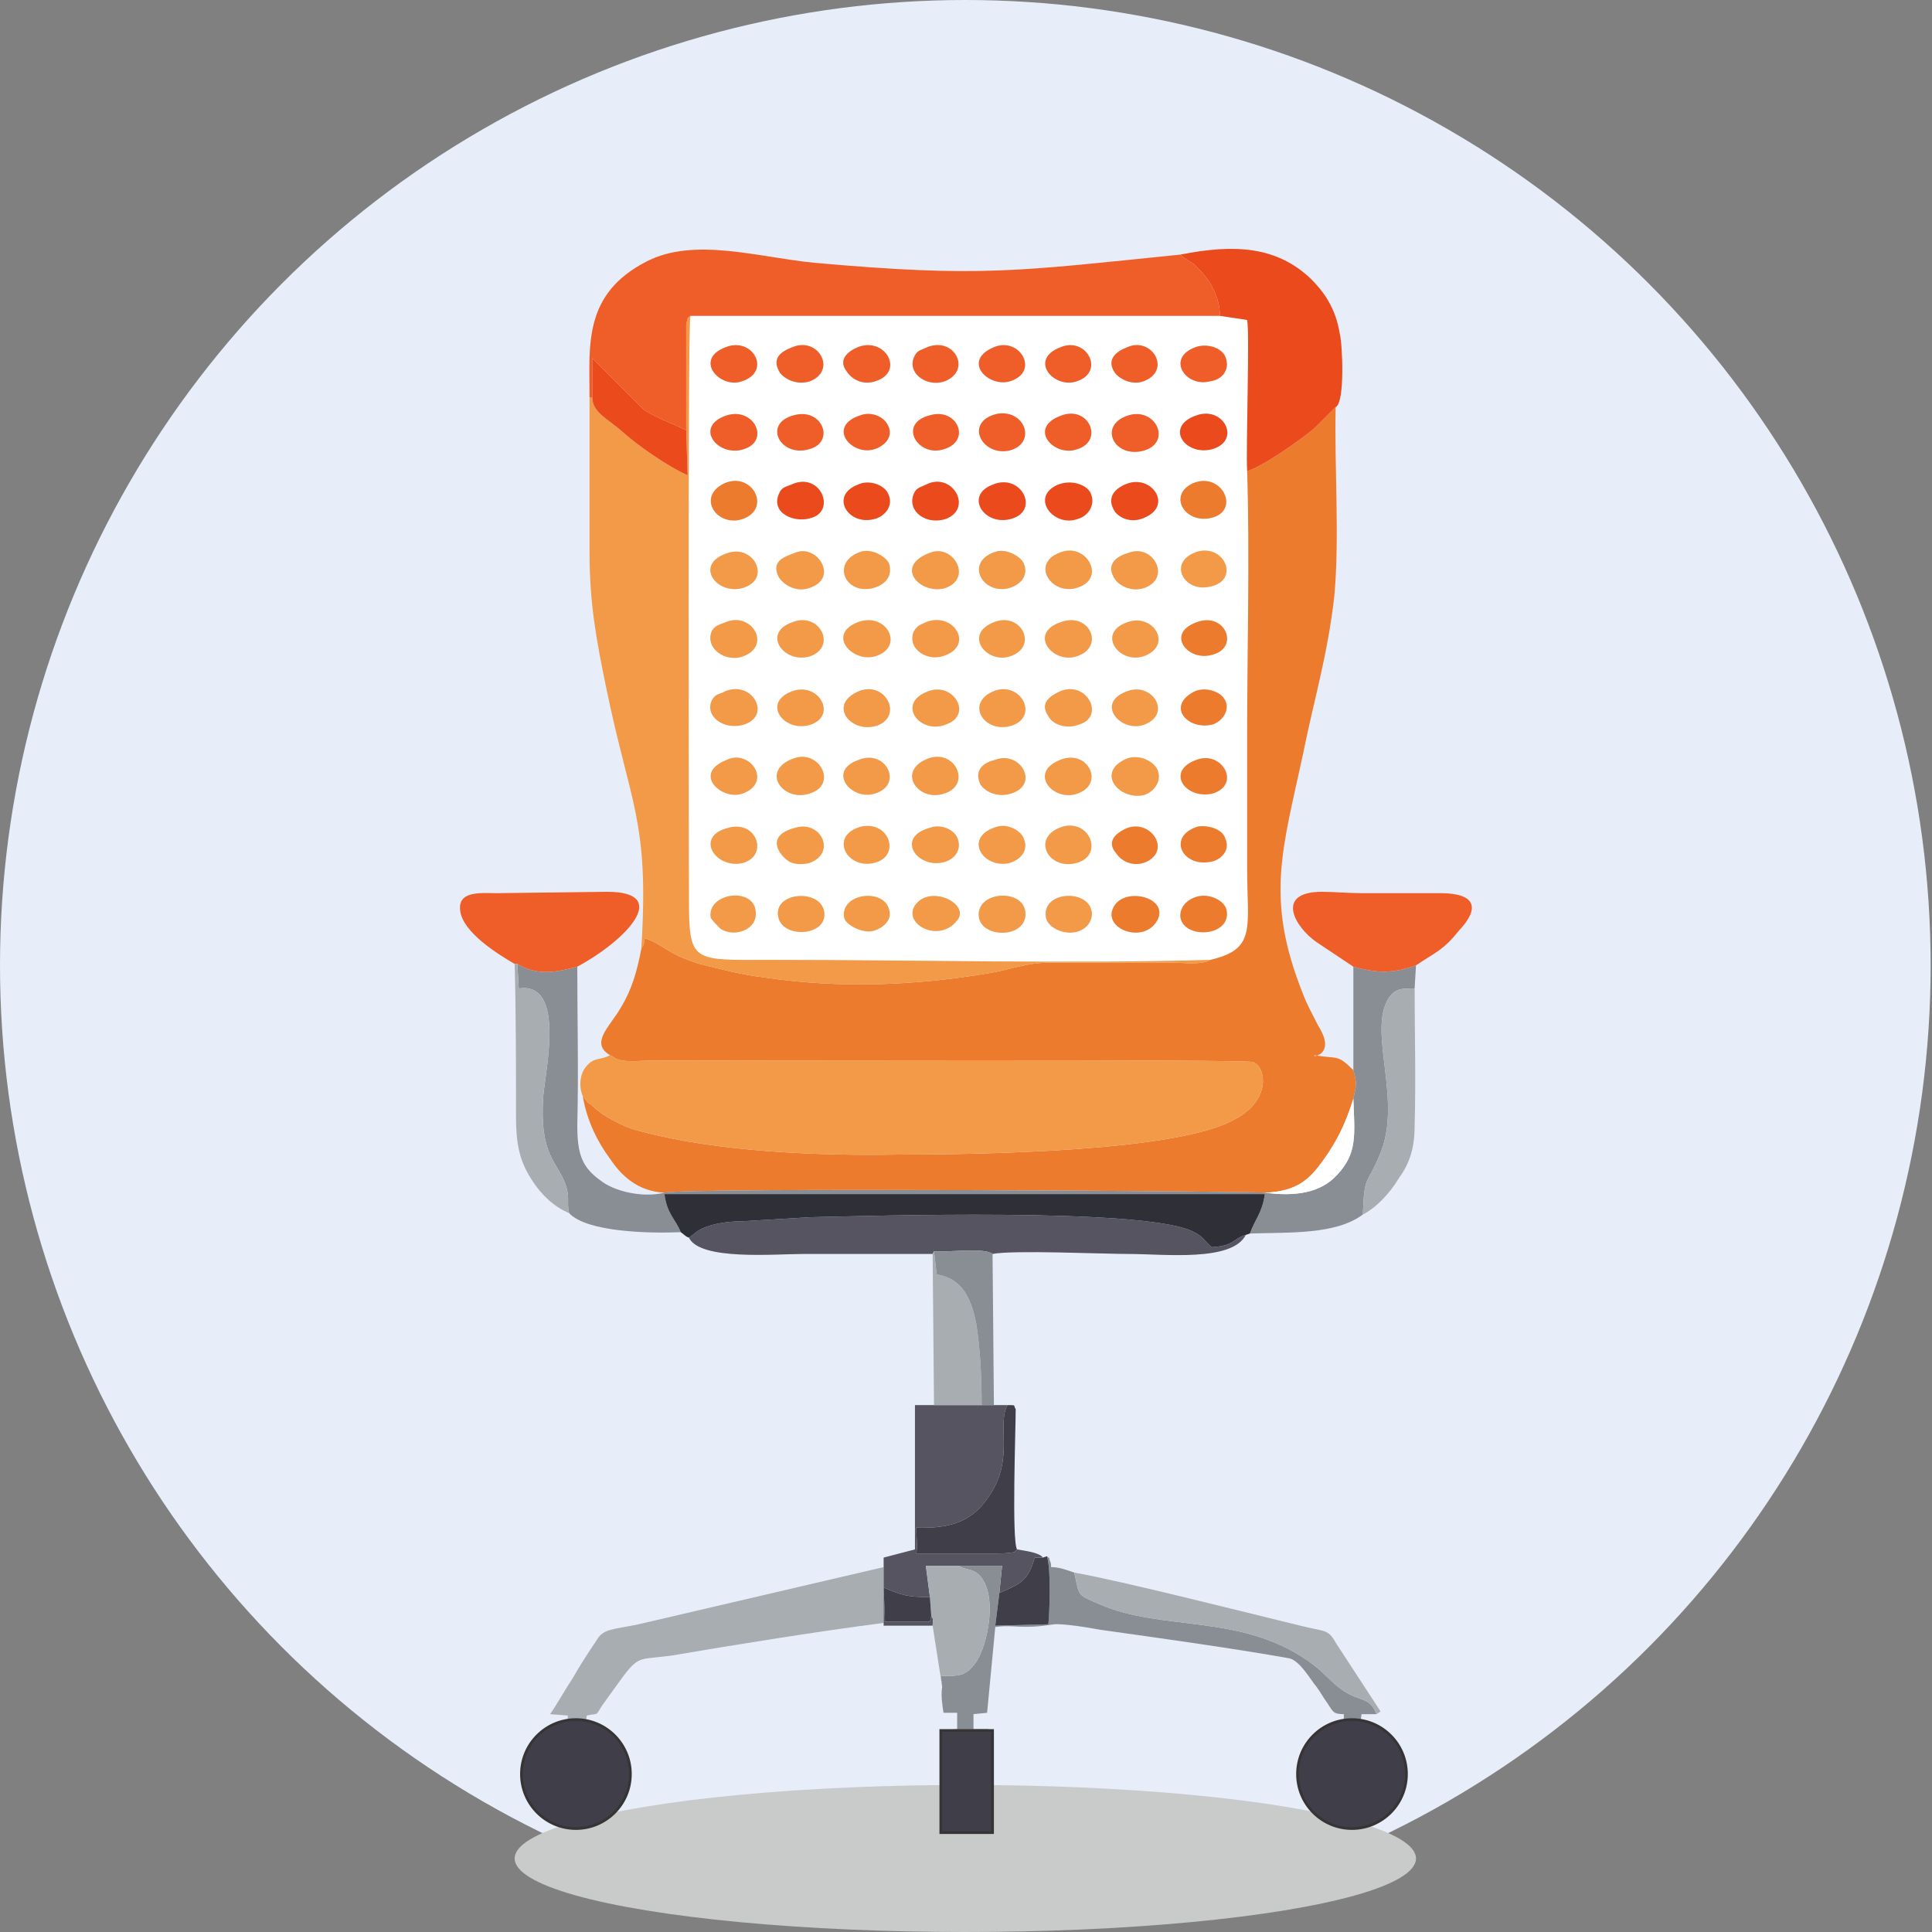 <?xml version="1.0" encoding="UTF-8"?>
<!DOCTYPE svg PUBLIC "-//W3C//DTD SVG 1.1//EN" "http://www.w3.org/Graphics/SVG/1.1/DTD/svg11.dtd">
<!-- Creator: CorelDRAW 2020 (64-Bit) -->
<svg xmlns="http://www.w3.org/2000/svg" xml:space="preserve" width="150px" height="150px" version="1.1" style="shape-rendering:geometricPrecision; text-rendering:geometricPrecision; image-rendering:optimizeQuality; fill-rule:evenodd; clip-rule:evenodd"
viewBox="0 0 14.19 14.19"
 xmlns:xlink="http://www.w3.org/1999/xlink"
 xmlns:xodm="http://www.corel.com/coreldraw/odm/2003">
 <rect x="0" y="0" width="14.19" height="14.19" fill="#808080" stroke="none"/>
 <defs>
  <style type="text/css">
   <![CDATA[
    .str0 {stroke:#373435;stroke-width:0.02;stroke-miterlimit:2.613}
    .fil9 {fill:#2F2F38}
    .fil11 {fill:#403F49}
    .fil8 {fill:#555460}
    .fil6 {fill:#888E93}
    .fil10 {fill:#A7ADB0}
    .fil1 {fill:#C9CBCB}
    .fil0 {fill:#E7EEF9}
    .fil7 {fill:#EA4A1C}
    .fil3 {fill:#EC7B2D}
    .fil5 {fill:#EF5E29}
    .fil4 {fill:#F29A47}
    .fil2 {fill:white}
   ]]>
  </style>
 </defs>
 <g id="Layer_x0020_1">
  <circle class="fil0" cx="7.09" cy="7.09" r="7.09"/>
  <ellipse class="fil1" cx="7.09" cy="13.65" rx="3.31" ry="0.54"/>
  <g id="_1311675048832">
   <path class="fil2" d="M5.72 6.75c-0.06,-0.19 0.28,-0.23 0.33,-0.07 0.05,0.19 -0.28,0.22 -0.33,0.07zm2.95 -0.01c-0.01,-0.09 0.07,-0.15 0.15,-0.16 0.08,-0.01 0.18,0.04 0.19,0.11 0.03,0.19 -0.31,0.21 -0.34,0.05zm-0.17 0.02c-0.1,0.18 -0.41,0.06 -0.32,-0.1 0.08,-0.15 0.41,-0.07 0.32,0.1zm-1.31 -0.02c-0.03,-0.19 0.31,-0.22 0.34,-0.05 0.03,0.2 -0.31,0.21 -0.34,0.05zm-0.16 0.02c-0.13,0.17 -0.4,0.03 -0.31,-0.11 0.11,-0.16 0.41,-0.01 0.31,0.11zm-0.83 -0.02c-0.03,-0.18 0.29,-0.22 0.33,-0.06 0.03,0.09 -0.07,0.15 -0.13,0.16 -0.08,0.01 -0.19,-0.05 -0.2,-0.1zm-0.98 0c-0.03,-0.18 0.31,-0.23 0.33,-0.05 0.02,0.14 -0.16,0.2 -0.26,0.13 -0.01,-0.01 -0.06,-0.06 -0.07,-0.08zm2.46 -0.02c-0.01,-0.18 0.33,-0.19 0.34,-0.01 0,0.08 -0.07,0.14 -0.16,0.14 -0.08,0 -0.18,-0.05 -0.18,-0.13zm0.58 -0.63c0.18,-0.09 0.35,0.15 0.16,0.24 -0.09,0.04 -0.18,0 -0.22,-0.06 -0.08,-0.09 0,-0.15 0.06,-0.18zm-0.93 -0.02c0.07,-0.02 0.17,0.03 0.19,0.09 0.04,0.1 -0.04,0.16 -0.11,0.18 -0.2,0.04 -0.34,-0.2 -0.08,-0.27zm-0.5 0.01c0.08,-0.03 0.17,0.01 0.2,0.07 0.04,0.09 -0.02,0.16 -0.09,0.18 -0.2,0.06 -0.37,-0.18 -0.11,-0.25zm-0.5 -0.01c0.21,-0.04 0.29,0.23 0.08,0.27 -0.2,0.04 -0.32,-0.21 -0.08,-0.27zm-0.49 0.01c0.19,-0.06 0.31,0.19 0.1,0.26 -0.05,0.01 -0.1,0.01 -0.14,-0.01 -0.07,-0.04 -0.19,-0.19 0.04,-0.25zm1.97 -0.01c0.2,-0.05 0.3,0.22 0.09,0.27 -0.21,0.05 -0.33,-0.2 -0.09,-0.27zm-2.46 0.01c0.21,-0.06 0.3,0.21 0.1,0.26 -0.2,0.04 -0.35,-0.2 -0.1,-0.26zm3.45 -0.01c0.08,-0.01 0.18,0.02 0.2,0.09 0.04,0.09 -0.04,0.16 -0.11,0.17 -0.21,0.04 -0.32,-0.19 -0.09,-0.26zm-0.52 -0.5c0.09,-0.03 0.19,0.02 0.22,0.08 0.04,0.09 -0.03,0.17 -0.1,0.19 -0.18,0.04 -0.36,-0.17 -0.12,-0.27zm-0.97 0.01c0.19,-0.07 0.33,0.19 0.11,0.25 -0.1,0.03 -0.19,-0.02 -0.22,-0.07 -0.05,-0.11 0.03,-0.16 0.11,-0.18zm-0.49 -0.01c0.2,-0.07 0.32,0.2 0.11,0.26 -0.19,0.06 -0.35,-0.17 -0.11,-0.26zm-0.51 0.01c0.2,-0.08 0.33,0.19 0.11,0.25 -0.17,0.05 -0.35,-0.17 -0.11,-0.25zm-0.48 -0.01c0.19,-0.07 0.33,0.2 0.11,0.26 -0.19,0.06 -0.36,-0.17 -0.11,-0.26zm2.96 0.01c0.19,-0.07 0.33,0.19 0.11,0.25 -0.2,0.04 -0.34,-0.17 -0.11,-0.25zm-1 0c0.2,-0.08 0.33,0.18 0.12,0.25 -0.18,0.06 -0.36,-0.16 -0.12,-0.25zm-2.45 0c0.17,-0.08 0.34,0.17 0.11,0.25 -0.15,0.05 -0.37,-0.15 -0.11,-0.25zm2.93 -0.5c0.19,-0.08 0.34,0.16 0.14,0.24 -0.17,0.07 -0.37,-0.15 -0.14,-0.24zm-0.98 0c0.2,-0.09 0.35,0.18 0.14,0.25 -0.2,0.06 -0.34,-0.16 -0.14,-0.25zm-0.48 0c0.19,-0.08 0.34,0.17 0.14,0.24 -0.19,0.08 -0.37,-0.15 -0.14,-0.24zm-1 0c0.2,-0.08 0.34,0.17 0.15,0.24 -0.19,0.07 -0.37,-0.15 -0.15,-0.24zm2.96 0c0.08,-0.04 0.19,0 0.22,0.05 0.05,0.07 0,0.16 -0.08,0.19 -0.18,0.05 -0.35,-0.13 -0.14,-0.24zm-0.99 0c0.2,-0.09 0.34,0.18 0.15,0.24 -0.1,0.04 -0.2,0 -0.23,-0.06 -0.07,-0.1 0.02,-0.15 0.08,-0.18zm-1.48 0c0.2,-0.09 0.34,0.18 0.14,0.25 -0.19,0.06 -0.36,-0.15 -0.14,-0.25zm-0.98 0c0.2,-0.09 0.35,0.17 0.15,0.24 -0.15,0.05 -0.3,-0.06 -0.24,-0.18 0.03,-0.05 0.06,-0.04 0.09,-0.06zm2.96 -0.51c0.19,-0.07 0.34,0.17 0.12,0.25 -0.18,0.06 -0.35,-0.17 -0.12,-0.25zm-0.98 0c0.2,-0.08 0.33,0.18 0.12,0.25 -0.17,0.06 -0.35,-0.16 -0.12,-0.25zm-0.5 0c0.2,-0.08 0.35,0.16 0.15,0.24 -0.13,0.06 -0.29,-0.04 -0.24,-0.17 0.03,-0.05 0.05,-0.05 0.09,-0.07zm-0.5 0c0.21,-0.08 0.35,0.18 0.13,0.25 -0.17,0.05 -0.36,-0.16 -0.13,-0.25zm-0.48 0c0.2,-0.08 0.33,0.18 0.13,0.25 -0.19,0.06 -0.36,-0.17 -0.13,-0.25zm1.97 0c0.21,-0.08 0.33,0.18 0.12,0.25 -0.18,0.06 -0.36,-0.17 -0.12,-0.25zm-2.46 0c0.19,-0.08 0.34,0.17 0.13,0.25 -0.13,0.05 -0.29,-0.06 -0.23,-0.19 0.03,-0.04 0.05,-0.04 0.1,-0.06zm3.46 0c0.21,-0.08 0.32,0.19 0.11,0.24 -0.18,0.05 -0.34,-0.16 -0.11,-0.24zm-0.5 -0.51c0.18,-0.07 0.32,0.19 0.11,0.26 -0.09,0.03 -0.19,-0.02 -0.22,-0.08 -0.06,-0.11 0.04,-0.16 0.11,-0.18zm-0.97 -0.01c0.08,-0.02 0.18,0.04 0.2,0.09 0.04,0.1 -0.04,0.16 -0.11,0.18 -0.2,0.05 -0.33,-0.2 -0.09,-0.27zm-0.49 0.01c0.17,-0.07 0.32,0.19 0.11,0.26 -0.18,0.05 -0.38,-0.16 -0.11,-0.26zm-0.5 -0.01c0.08,-0.02 0.18,0.04 0.2,0.09 0.03,0.1 -0.04,0.16 -0.12,0.18 -0.21,0.05 -0.31,-0.2 -0.08,-0.27zm-0.49 0.01c0.16,-0.07 0.33,0.19 0.1,0.26 -0.09,0.03 -0.18,-0.02 -0.22,-0.08 -0.06,-0.12 0.04,-0.15 0.12,-0.18zm1.97 -0.01c0.18,-0.05 0.32,0.21 0.09,0.27 -0.19,0.05 -0.34,-0.2 -0.09,-0.27zm-2.46 0.01c0.19,-0.06 0.32,0.2 0.1,0.26 -0.19,0.05 -0.36,-0.18 -0.1,-0.26zm3.45 -0.01c0.2,-0.05 0.31,0.22 0.08,0.26 -0.19,0.04 -0.31,-0.19 -0.08,-0.26zm-2.99 -0.49c0.21,-0.1 0.33,0.18 0.16,0.24 -0.13,0.05 -0.31,-0.03 -0.25,-0.17 0.02,-0.05 0.04,-0.05 0.09,-0.07zm2.45 0c0.19,-0.09 0.36,0.15 0.15,0.24 -0.08,0.04 -0.17,0.02 -0.22,-0.04 -0.06,-0.09 -0.02,-0.16 0.07,-0.2zm-0.49 0c0.1,-0.04 0.21,0 0.24,0.06 0.04,0.09 -0.02,0.17 -0.09,0.19 -0.18,0.07 -0.36,-0.16 -0.15,-0.25zm-0.48 0c0.21,-0.09 0.35,0.19 0.14,0.25 -0.2,0.06 -0.35,-0.17 -0.14,-0.25zm-0.49 0c0.19,-0.1 0.35,0.17 0.15,0.25 -0.14,0.05 -0.29,-0.05 -0.24,-0.18 0.02,-0.05 0.05,-0.05 0.09,-0.07zm-0.5 0c0.08,-0.04 0.19,0 0.22,0.06 0.05,0.09 -0.02,0.17 -0.09,0.19 -0.2,0.06 -0.34,-0.17 -0.13,-0.25zm2.46 -0.01c0.21,-0.09 0.35,0.19 0.15,0.25 -0.2,0.06 -0.34,-0.16 -0.15,-0.25zm-3.44 0c0.2,-0.09 0.35,0.18 0.14,0.26 -0.19,0.07 -0.35,-0.16 -0.14,-0.26zm2.97 -0.5c0.2,-0.06 0.32,0.2 0.11,0.26 -0.22,0.06 -0.34,-0.19 -0.11,-0.26zm0.5 0c0.2,-0.07 0.33,0.19 0.11,0.25 -0.2,0.05 -0.35,-0.17 -0.11,-0.25zm-0.99 0c0.2,-0.07 0.31,0.19 0.11,0.25 -0.17,0.06 -0.37,-0.16 -0.11,-0.25zm-0.48 -0.01c0.21,-0.04 0.3,0.22 0.09,0.27 -0.2,0.04 -0.33,-0.21 -0.09,-0.27zm-0.49 0.01c0.2,-0.06 0.31,0.19 0.1,0.25 -0.19,0.06 -0.34,-0.19 -0.1,-0.25zm-0.51 0c0.08,-0.03 0.17,0.01 0.2,0.07 0.05,0.09 -0.03,0.16 -0.1,0.18 -0.17,0.05 -0.35,-0.17 -0.1,-0.25zm-0.49 0c0.21,-0.06 0.31,0.2 0.11,0.25 -0.21,0.06 -0.34,-0.19 -0.11,-0.25zm-0.49 0c0.2,-0.06 0.32,0.19 0.12,0.25 -0.19,0.06 -0.37,-0.17 -0.12,-0.25zm1.96 -0.5c0.19,-0.08 0.34,0.18 0.12,0.25 -0.16,0.05 -0.36,-0.15 -0.12,-0.25zm1.48 0c0.08,-0.03 0.19,0 0.22,0.07 0.04,0.1 -0.03,0.17 -0.11,0.18 -0.18,0.05 -0.33,-0.17 -0.11,-0.25zm-0.5 0c0.18,-0.08 0.33,0.17 0.12,0.25 -0.08,0.03 -0.17,-0.01 -0.21,-0.06 -0.07,-0.1 0.01,-0.16 0.09,-0.19zm-1.47 0c0.2,-0.08 0.33,0.17 0.13,0.25 -0.14,0.05 -0.29,-0.07 -0.22,-0.19 0.02,-0.04 0.05,-0.04 0.09,-0.06zm-0.51 0c0.2,-0.08 0.35,0.18 0.13,0.25 -0.09,0.03 -0.17,-0.01 -0.21,-0.07 -0.07,-0.09 0.01,-0.15 0.08,-0.18zm-0.48 0c0.19,-0.08 0.33,0.17 0.13,0.25 -0.09,0.03 -0.18,-0.01 -0.22,-0.06 -0.07,-0.11 0.01,-0.16 0.09,-0.19zm1.97 0c0.19,-0.08 0.33,0.18 0.12,0.25 -0.17,0.06 -0.36,-0.16 -0.12,-0.25zm-2.46 0c0.2,-0.08 0.34,0.18 0.12,0.25 -0.16,0.06 -0.36,-0.16 -0.12,-0.25zm3.56 4.5c0.34,-0.08 0.27,-0.23 0.27,-0.68 0,-0.32 0,-0.64 0,-0.97 0,-0.63 0.02,-1.31 0,-1.94 -0.01,-0.16 0.02,-1.02 0,-1.11l-0.2 -0.03 -3.89 0c-0.02,0.13 -0.01,4.15 -0.01,4.27 0,0.49 0.02,0.46 0.61,0.46 1.03,0 2.23,0.03 3.22,0z"/>
   <path class="fil3" d="M9.16 3.46c0.02,0.63 0,1.31 0,1.94 0,0.33 0,0.65 0,0.97 0,0.45 0.07,0.6 -0.27,0.68 -0.07,0.04 -0.2,0.02 -0.28,0.02l-0.88 0c-0.21,0 -0.29,0.05 -0.48,0.08 -0.54,0.09 -1.09,0.11 -1.63,0.03 -0.17,-0.02 -0.32,-0.06 -0.48,-0.1 -0.26,-0.08 -0.27,-0.15 -0.41,-0.19 0,0.02 0,0.02 0,0.04 -0.01,0.03 -0.02,0.03 -0.02,0.04 -0.03,0.16 -0.07,0.3 -0.15,0.43 -0.08,0.14 -0.23,0.26 -0.08,0.35l0.02 0.01c0.06,0.05 0.17,0.03 0.28,0.03 0.57,0 4.36,-0.01 4.42,0.01 0.1,0.03 0.14,0.28 -0.13,0.42 -0.41,0.24 -1.89,0.26 -2.48,0.26 -0.58,0.01 -1.32,-0.02 -1.88,-0.17 -0.09,-0.02 -0.17,-0.06 -0.24,-0.1 -0.05,-0.03 -0.05,-0.03 -0.1,-0.07 -0.02,-0.02 -0.03,-0.03 -0.05,-0.04l-0.04 -0.05c0.03,0.18 0.11,0.34 0.2,0.46 0.08,0.12 0.2,0.24 0.4,0.25 0.17,-0.04 4.4,-0.01 4.41,0 0.24,-0.01 0.33,-0.1 0.43,-0.24 0.1,-0.14 0.16,-0.26 0.22,-0.45 0.02,-0.1 0.03,-0.1 0,-0.21 -0.12,-0.12 -0.11,-0.08 -0.29,-0.11 0.01,0.01 0.01,0.01 0.05,-0.01 0.07,-0.06 0.01,-0.16 -0.02,-0.21 -0.04,-0.08 -0.08,-0.15 -0.11,-0.23 -0.28,-0.7 -0.15,-1.06 0,-1.76 0.08,-0.4 0.18,-0.72 0.23,-1.16 0.04,-0.43 0,-0.95 0.01,-1.39l-0.15 0.15c-0.09,0.08 -0.39,0.29 -0.5,0.32z"/>
   <path class="fil4" d="M4.28 8.05l0.04 0.05c0.02,0.01 0.03,0.02 0.05,0.04 0.05,0.04 0.05,0.04 0.1,0.07 0.07,0.04 0.15,0.08 0.24,0.1 0.56,0.15 1.3,0.18 1.88,0.17 0.59,0 2.07,-0.02 2.48,-0.26 0.27,-0.14 0.23,-0.39 0.13,-0.42 -0.06,-0.02 -3.85,-0.01 -4.42,-0.01 -0.11,0 -0.22,0.02 -0.28,-0.03l-0.02 -0.01c-0.07,0.04 -0.12,0.01 -0.18,0.09 -0.04,0.05 -0.05,0.14 -0.02,0.21z"/>
   <path class="fil4" d="M5.04 3.16l0.01 0.33c-0.14,-0.06 -0.37,-0.22 -0.48,-0.32 -0.1,-0.09 -0.22,-0.14 -0.22,-0.25l-0.02 0c0,0.38 0,0.76 0,1.14 0,0.37 0.05,0.64 0.12,0.98 0.18,0.88 0.32,0.98 0.26,1.93 0,-0.01 0.01,-0.01 0.02,-0.04 0,-0.02 0,-0.02 0,-0.04 0.14,0.04 0.15,0.11 0.41,0.19 0.16,0.04 0.31,0.08 0.48,0.1 0.54,0.08 1.09,0.06 1.63,-0.03 0.19,-0.03 0.27,-0.08 0.48,-0.08l0.88 0c0.08,0 0.21,0.02 0.28,-0.02 -0.99,0.03 -2.19,0 -3.22,0 -0.59,0 -0.61,0.03 -0.61,-0.46 0,-0.12 -0.01,-4.14 0.01,-4.27 -0.03,0.03 -0.01,-0.01 -0.03,0.06l0 0.78z"/>
   <path class="fil5" d="M4.33 2.92l0.02 0 0 -0.29 0.38 0.38c0.11,0.07 0.21,0.1 0.31,0.15l0 -0.78c0.02,-0.07 0,-0.03 0.03,-0.06l3.89 0c0,-0.11 -0.05,-0.22 -0.1,-0.28 -0.02,-0.03 -0.06,-0.07 -0.09,-0.1 -0.03,-0.02 -0.07,-0.04 -0.1,-0.07 -1.19,0.12 -1.46,0.17 -2.69,0.06 -0.41,-0.04 -0.88,-0.19 -1.23,-0.01 -0.47,0.24 -0.42,0.62 -0.42,1z"/>
   <path class="fil6" d="M4.18 8.91c0.13,0.14 0.59,0.15 0.82,0.14 -0.04,-0.1 -0.1,-0.13 -0.12,-0.28l4.41 0c-0.02,0.14 -0.07,0.18 -0.11,0.29 0.29,-0.01 0.63,0.01 0.83,-0.14 0.01,-0.3 0.03,-0.21 0.12,-0.43 0.18,-0.4 -0.09,-0.91 0.07,-1.16 0.05,-0.07 0.09,-0.07 0.19,-0.07l0.01 -0.17c-0.17,0.06 -0.28,0.06 -0.46,0.01l0 0.76c0.03,0.11 0.02,0.11 0,0.21 0.01,0.27 0.03,0.4 -0.12,0.56 -0.12,0.13 -0.3,0.16 -0.53,0.13 -0.01,-0.01 -4.24,-0.04 -4.41,0 -0.16,0.04 -0.37,-0.01 -0.47,-0.09 -0.14,-0.1 -0.17,-0.2 -0.17,-0.41 0.01,-0.39 0,-0.77 0,-1.16 -0.15,0.04 -0.29,0.07 -0.44,-0.02l0.01 0.18c0.34,-0.05 0.2,0.58 0.18,0.79 -0.03,0.43 0.1,0.48 0.16,0.64 0.04,0.11 0.01,0.14 0.03,0.22z"/>
   <path class="fil7" d="M8.67 1.87c0.03,0.03 0.07,0.05 0.1,0.07 0.03,0.03 0.07,0.07 0.09,0.1 0.05,0.06 0.1,0.17 0.1,0.28l0.2 0.03c0.02,0.09 -0.01,0.95 0,1.11 0.11,-0.03 0.41,-0.24 0.5,-0.32l0.15 -0.15c0.07,-0.03 0.05,-0.47 0.03,-0.54 -0.03,-0.19 -0.12,-0.31 -0.21,-0.4 -0.25,-0.24 -0.56,-0.26 -0.96,-0.18z"/>
   <path class="fil8" d="M5.06 9.09c0.08,0.17 0.63,0.12 0.84,0.12 0.32,0 0.64,0 0.95,0l0.01 -0.02c0.1,0.01 0.37,-0.03 0.43,0.02 0.15,-0.03 0.8,0 1,0 0.26,0 0.76,0.06 0.86,-0.14 -0.1,0.03 -0.08,0.08 -0.25,0.09 -0.06,-0.05 -0.06,-0.08 -0.15,-0.12 -0.38,-0.17 -2.34,-0.11 -2.8,-0.1 -0.17,0.01 -0.33,0.02 -0.5,0.03 -0.08,0 -0.16,0.01 -0.23,0.03 -0.1,0.03 -0.1,0.05 -0.16,0.09z"/>
   <path class="fil9" d="M5 9.05c0.03,0.02 0.03,0.03 0.06,0.04 0.06,-0.04 0.06,-0.06 0.16,-0.09 0.07,-0.02 0.15,-0.03 0.23,-0.03 0.17,-0.01 0.33,-0.02 0.5,-0.03 0.46,-0.01 2.42,-0.07 2.8,0.1 0.09,0.04 0.09,0.07 0.15,0.12 0.17,-0.01 0.15,-0.06 0.25,-0.09l0.03 -0.01c0.04,-0.11 0.09,-0.15 0.11,-0.29l-4.41 0c0.02,0.15 0.08,0.18 0.12,0.28z"/>
   <path class="fil10" d="M4.17 12.66l0.13 0 0.01 -0.06c0.09,-0.02 0.06,0.01 0.11,-0.07 0.29,-0.4 0.21,-0.33 0.51,-0.37 0.47,-0.08 1.09,-0.18 1.56,-0.24l0 -0.41 -1.8 0.42c-0.19,0.04 -0.26,0.03 -0.31,0.12 -0.06,0.09 -0.12,0.18 -0.17,0.27 -0.06,0.09 -0.12,0.2 -0.17,0.27l0.13 0.01 0 0.06z"/>
   <path class="fil8" d="M6.85 11.94c0,-0.05 0.01,-0.04 -0.01,-0.07l-0.01 0.04 -0.33 0 -0.01 -0.25c0.14,0.06 0.18,0.07 0.34,0.07l-0.03 -0.23 0.24 0 0.32 0 -0.02 0.2c0.16,-0.07 0.21,-0.09 0.26,-0.26l0.06 0c-0.03,-0.04 -0.14,-0.05 -0.19,-0.06l-0.02 0.02c-0.05,0.01 -0.1,0.01 -0.16,0.01l-0.56 0c0.01,-0.06 0,-0.12 0,-0.19 0.29,0.01 0.43,-0.07 0.54,-0.24 0.18,-0.27 0.05,-0.52 0.13,-0.66l-0.1 0 -0.09 0 -0.35 0 -0.14 0 0 1.06 -0.23 0.06 0 0.5 0.36 0z"/>
   <path class="fil6" d="M7.34 11.7l0.02 -0.2 -0.32 0c0.05,0.03 0.08,0.02 0.13,0.05 0.17,0.12 0.09,0.54 -0.01,0.67 -0.07,0.09 -0.11,0.09 -0.25,0.09l0.01 0.08c-0.01,0.06 0,0.13 0.01,0.19l0.1 0 0 0.12 -0.12 0.01 0 0.61c0.02,-0.03 0.01,-0.09 0.01,-0.13l0 -0.47 0.34 -0.01c0,0.1 -0.02,0.55 0.01,0.6l-0.01 -0.61 -0.11 0 0 -0.11 0.1 -0.01 0.06 -0.63c0.14,-0.02 0.19,0.02 0.43,-0.02 0,0 0.07,-0.01 0.34,0.04 0.43,0.06 1,0.14 1.39,0.21 0.08,0.02 0.15,0.15 0.2,0.21 0.03,0.04 0.05,0.08 0.08,0.12 0.04,0.06 0.04,0.08 0.12,0.08l0 0.07 0.12 0.01 0.01 -0.08 0.11 0c-0.05,-0.13 -0.12,-0.09 -0.24,-0.17 -0.09,-0.06 -0.14,-0.13 -0.22,-0.19 -0.51,-0.39 -1.11,-0.24 -1.58,-0.45 -0.16,-0.07 -0.14,-0.05 -0.18,-0.23 -0.06,-0.02 -0.11,-0.04 -0.17,-0.04 0,-0.02 0,-0.03 -0.01,-0.05 -0.01,-0.04 0.01,0 -0.02,-0.03 0.03,0.1 0.02,0.39 0.01,0.5l-0.39 0.01 0.03 -0.24z"/>
   <path class="fil5" d="M3.78 7.08l0.02 0c0.15,0.09 0.29,0.06 0.44,0.02 0.37,-0.2 0.69,-0.55 0.22,-0.55l-0.81 0.01c-0.12,0 -0.29,-0.02 -0.27,0.13 0.02,0.16 0.28,0.32 0.4,0.39z"/>
   <path class="fil5" d="M9.94 7.1c0.18,0.05 0.29,0.05 0.46,-0.01 0.15,-0.1 0.2,-0.11 0.32,-0.26 0.15,-0.16 0.12,-0.27 -0.14,-0.27 -0.19,0 -0.39,0 -0.58,0 -0.1,0 -0.2,-0.01 -0.29,-0.01 -0.35,0 -0.2,0.26 -0.04,0.37l0.27 0.18z"/>
   <path class="fil10" d="M10.11 12.59l0.03 -0.02 -0.32 -0.49c-0.07,-0.12 -0.07,-0.09 -0.27,-0.14 -0.41,-0.1 -1.32,-0.33 -1.66,-0.39 0.04,0.18 0.02,0.16 0.18,0.23 0.47,0.21 1.07,0.06 1.58,0.45 0.08,0.06 0.13,0.13 0.22,0.19 0.12,0.08 0.19,0.04 0.24,0.17z"/>
   <path class="fil10" d="M4.18 8.91c-0.02,-0.08 0.01,-0.11 -0.03,-0.22 -0.06,-0.16 -0.19,-0.21 -0.16,-0.64 0.02,-0.21 0.16,-0.84 -0.18,-0.79l-0.01 -0.18 -0.02 0c0.01,0.37 0.01,0.75 0.01,1.12 0,0.18 0.02,0.31 0.1,0.44 0.07,0.12 0.17,0.22 0.29,0.27z"/>
   <path class="fil10" d="M10.01 8.92c0.1,-0.05 0.2,-0.16 0.26,-0.26 0.08,-0.11 0.12,-0.22 0.12,-0.39 0.01,-0.34 0,-0.68 0,-1.01 -0.1,0 -0.14,0 -0.19,0.07 -0.16,0.25 0.11,0.76 -0.07,1.16 -0.09,0.22 -0.11,0.13 -0.12,0.43z"/>
   <path class="fil10" d="M6.83 11.73l0.01 0.14c0.02,0.03 0.01,0.02 0.01,0.07l0.07 0.45 -0.01 -0.08c0.14,0 0.18,0 0.25,-0.09 0.1,-0.13 0.18,-0.55 0.01,-0.67 -0.05,-0.03 -0.08,-0.02 -0.13,-0.05l-0.24 0 0.03 0.23z"/>
   <path class="fil10" d="M6.86 10.32l0.35 0c0,-0.2 -0.01,-0.41 -0.04,-0.6 -0.04,-0.2 -0.11,-0.33 -0.29,-0.36l-0.02 -0.17 -0.01 0.02 0.01 1.11z"/>
   <path class="fil11" d="M7.47 11.38c-0.04,-0.06 -0.01,-0.88 -0.01,-1.03 -0.02,-0.03 0.01,-0.03 -0.06,-0.03 -0.08,0.14 0.05,0.39 -0.13,0.66 -0.11,0.17 -0.25,0.25 -0.54,0.24 0,0.07 0.01,0.13 0,0.19l0.56 0c0.06,0 0.11,0 0.16,-0.01l0.02 -0.02z"/>
   <path class="fil7" d="M4.35 2.92c0,0.11 0.12,0.16 0.22,0.25 0.11,0.1 0.34,0.26 0.48,0.32l-0.01 -0.33c-0.1,-0.05 -0.2,-0.08 -0.31,-0.15l-0.38 -0.38 0 0.29z"/>
   <path class="fil6" d="M7.21 10.32l0.09 0 -0.01 -1.11c-0.06,-0.05 -0.33,-0.01 -0.43,-0.02l0.02 0.17c0.18,0.03 0.25,0.16 0.29,0.36 0.03,0.19 0.04,0.4 0.04,0.6z"/>
   <path class="fil11" d="M7.34 11.7l-0.03 0.24 0.39 -0.01c0.01,-0.11 0.02,-0.4 -0.01,-0.5l-0.03 0.01 -0.06 0c-0.05,0.17 -0.1,0.19 -0.26,0.26z"/>
   <path class="fil2" d="M9.29 8.76c0.23,0.03 0.41,0 0.53,-0.13 0.15,-0.16 0.13,-0.29 0.12,-0.56 -0.06,0.19 -0.12,0.31 -0.22,0.45 -0.1,0.14 -0.19,0.23 -0.43,0.24z"/>
   <path class="fil3" d="M5.32 3.55c-0.21,0.1 -0.05,0.33 0.14,0.26 0.21,-0.08 0.06,-0.35 -0.14,-0.26z"/>
   <path class="fil7" d="M6.8 3.56c-0.04,0.02 -0.07,0.02 -0.09,0.07 -0.05,0.13 0.1,0.23 0.24,0.18 0.2,-0.08 0.04,-0.35 -0.15,-0.25z"/>
   <path class="fil7" d="M7.77 3.56c-0.21,0.09 -0.03,0.32 0.15,0.25 0.07,-0.02 0.13,-0.1 0.09,-0.19 -0.03,-0.06 -0.14,-0.1 -0.24,-0.06z"/>
   <path class="fil7" d="M6.3 3.56c-0.21,0.08 -0.07,0.31 0.13,0.25 0.07,-0.02 0.14,-0.1 0.09,-0.19 -0.03,-0.06 -0.14,-0.1 -0.22,-0.06z"/>
   <path class="fil7" d="M7.29 3.56c-0.21,0.08 -0.06,0.31 0.14,0.25 0.21,-0.06 0.07,-0.34 -0.14,-0.25z"/>
   <path class="fil4" d="M8.28 5.57c-0.24,0.1 -0.06,0.31 0.12,0.27 0.07,-0.02 0.14,-0.1 0.1,-0.19 -0.03,-0.06 -0.13,-0.11 -0.22,-0.08z"/>
   <path class="fil7" d="M5.81 3.56c-0.05,0.02 -0.07,0.02 -0.09,0.07 -0.06,0.14 0.12,0.22 0.25,0.17 0.17,-0.06 0.05,-0.34 -0.16,-0.24z"/>
   <path class="fil7" d="M8.26 3.56c-0.09,0.04 -0.13,0.11 -0.07,0.2 0.05,0.06 0.14,0.08 0.22,0.04 0.21,-0.09 0.04,-0.33 -0.15,-0.24z"/>
   <path class="fil4" d="M7.81 4.05c-0.25,0.07 -0.1,0.32 0.09,0.27 0.23,-0.06 0.09,-0.32 -0.09,-0.27z"/>
   <path class="fil4" d="M7.31 5.58c-0.08,0.02 -0.16,0.07 -0.11,0.18 0.03,0.05 0.12,0.1 0.22,0.07 0.22,-0.06 0.08,-0.32 -0.11,-0.25z"/>
   <path class="fil4" d="M7.78 5.08c-0.06,0.03 -0.15,0.08 -0.08,0.18 0.03,0.06 0.13,0.1 0.23,0.06 0.19,-0.06 0.05,-0.33 -0.15,-0.24z"/>
   <path class="fil5" d="M8.29 3.05c-0.23,0.07 -0.11,0.32 0.11,0.26 0.21,-0.06 0.09,-0.32 -0.11,-0.26z"/>
   <path class="fil4" d="M5.83 5.57c-0.25,0.09 -0.08,0.32 0.11,0.26 0.22,-0.06 0.08,-0.33 -0.11,-0.26z"/>
   <path class="fil4" d="M6.82 5.57c-0.24,0.09 -0.08,0.32 0.11,0.26 0.21,-0.06 0.09,-0.33 -0.11,-0.26z"/>
   <path class="fil4" d="M7.81 6.07c-0.24,0.07 -0.12,0.32 0.09,0.27 0.21,-0.05 0.11,-0.32 -0.09,-0.27z"/>
   <path class="fil4" d="M7.32 4.05c-0.24,0.07 -0.11,0.32 0.09,0.27 0.07,-0.02 0.15,-0.08 0.11,-0.18 -0.02,-0.05 -0.12,-0.11 -0.2,-0.09z"/>
   <path class="fil4" d="M5.84 4.06c-0.08,0.03 -0.18,0.06 -0.12,0.18 0.04,0.06 0.13,0.11 0.22,0.08 0.23,-0.07 0.06,-0.33 -0.1,-0.26z"/>
   <path class="fil4" d="M5.35 4.06c-0.26,0.08 -0.09,0.31 0.1,0.26 0.22,-0.06 0.09,-0.32 -0.1,-0.26z"/>
   <path class="fil4" d="M8.29 4.06c-0.07,0.02 -0.17,0.07 -0.11,0.18 0.03,0.06 0.13,0.11 0.22,0.08 0.21,-0.07 0.07,-0.33 -0.11,-0.26z"/>
   <path class="fil4" d="M7.79 4.57c-0.24,0.08 -0.06,0.31 0.12,0.25 0.21,-0.07 0.09,-0.33 -0.12,-0.25z"/>
   <path class="fil4" d="M6.33 4.05c-0.23,0.07 -0.13,0.32 0.08,0.27 0.08,-0.02 0.15,-0.08 0.12,-0.18 -0.02,-0.05 -0.12,-0.11 -0.2,-0.09z"/>
   <path class="fil4" d="M5.84 6.08c-0.23,0.06 -0.11,0.21 -0.04,0.25 0.04,0.02 0.09,0.02 0.14,0.01 0.21,-0.07 0.09,-0.32 -0.1,-0.26z"/>
   <path class="fil4" d="M5.32 5.08c-0.03,0.02 -0.06,0.01 -0.09,0.06 -0.06,0.12 0.09,0.23 0.24,0.18 0.2,-0.07 0.05,-0.33 -0.15,-0.24z"/>
   <path class="fil4" d="M5.33 4.57c-0.05,0.02 -0.07,0.02 -0.1,0.06 -0.06,0.13 0.1,0.24 0.23,0.19 0.21,-0.08 0.06,-0.33 -0.13,-0.25z"/>
   <path class="fil4" d="M7.79 5.58c-0.24,0.09 -0.06,0.31 0.12,0.25 0.21,-0.07 0.08,-0.33 -0.12,-0.25z"/>
   <path class="fil5" d="M5.83 3.05c-0.23,0.06 -0.1,0.31 0.11,0.25 0.2,-0.05 0.1,-0.31 -0.11,-0.25z"/>
   <path class="fil4" d="M6.8 4.57c-0.04,0.02 -0.06,0.02 -0.09,0.07 -0.05,0.13 0.11,0.23 0.24,0.17 0.2,-0.08 0.05,-0.32 -0.15,-0.24z"/>
   <path class="fil4" d="M6.33 6.07c-0.24,0.06 -0.12,0.31 0.08,0.27 0.21,-0.04 0.13,-0.31 -0.08,-0.27z"/>
   <path class="fil4" d="M7.19 6.74c0.03,0.16 0.37,0.15 0.34,-0.05 -0.03,-0.17 -0.37,-0.14 -0.34,0.05z"/>
   <path class="fil4" d="M5.35 6.08c-0.25,0.06 -0.1,0.3 0.1,0.26 0.2,-0.05 0.11,-0.32 -0.1,-0.26z"/>
   <path class="fil4" d="M7.33 6.07c-0.26,0.07 -0.12,0.31 0.08,0.27 0.07,-0.02 0.15,-0.08 0.11,-0.18 -0.02,-0.06 -0.12,-0.11 -0.19,-0.09z"/>
   <path class="fil4" d="M5.72 6.75c0.05,0.15 0.38,0.12 0.33,-0.07 -0.05,-0.16 -0.39,-0.12 -0.33,0.07z"/>
   <path class="fil4" d="M6.3 5.08c-0.22,0.1 -0.05,0.31 0.14,0.25 0.2,-0.07 0.06,-0.34 -0.14,-0.25z"/>
   <path class="fil4" d="M6.83 4.06c-0.27,0.1 -0.07,0.31 0.11,0.26 0.21,-0.07 0.06,-0.33 -0.11,-0.26z"/>
   <path class="fil5" d="M7.32 3.04c-0.24,0.06 -0.11,0.31 0.09,0.27 0.21,-0.05 0.12,-0.31 -0.09,-0.27z"/>
   <path class="fil4" d="M8.28 4.57c-0.23,0.08 -0.06,0.31 0.12,0.25 0.22,-0.08 0.07,-0.32 -0.12,-0.25z"/>
   <path class="fil5" d="M8.78 2.55c-0.22,0.08 -0.07,0.3 0.11,0.25 0.08,-0.01 0.15,-0.08 0.11,-0.18 -0.03,-0.07 -0.14,-0.1 -0.22,-0.07z"/>
   <path class="fil4" d="M6.31 5.58c-0.24,0.08 -0.06,0.3 0.11,0.25 0.22,-0.06 0.09,-0.33 -0.11,-0.25z"/>
   <path class="fil5" d="M7.79 2.55c-0.24,0.09 -0.05,0.31 0.12,0.25 0.21,-0.07 0.07,-0.33 -0.12,-0.25z"/>
   <path class="fil4" d="M6.83 6.08c-0.26,0.07 -0.09,0.31 0.11,0.25 0.07,-0.02 0.13,-0.09 0.09,-0.18 -0.03,-0.06 -0.12,-0.1 -0.2,-0.07z"/>
   <path class="fil4" d="M5.34 5.58c-0.26,0.1 -0.04,0.3 0.11,0.25 0.23,-0.08 0.06,-0.33 -0.11,-0.25z"/>
   <path class="fil4" d="M6.81 5.08c-0.23,0.09 -0.05,0.32 0.14,0.24 0.2,-0.07 0.05,-0.32 -0.14,-0.24z"/>
   <path class="fil4" d="M6.3 4.57c-0.23,0.09 -0.04,0.3 0.13,0.25 0.22,-0.07 0.08,-0.33 -0.13,-0.25z"/>
   <path class="fil5" d="M6.83 3.05c-0.24,0.06 -0.09,0.31 0.1,0.25 0.21,-0.06 0.1,-0.31 -0.1,-0.25z"/>
   <path class="fil5" d="M5.33 2.55c-0.24,0.09 -0.04,0.31 0.12,0.25 0.22,-0.07 0.08,-0.33 -0.12,-0.25z"/>
   <path class="fil3" d="M8.76 3.55c-0.19,0.09 -0.05,0.31 0.15,0.25 0.2,-0.06 0.06,-0.34 -0.15,-0.25z"/>
   <path class="fil4" d="M7.3 4.57c-0.23,0.09 -0.05,0.31 0.12,0.25 0.21,-0.07 0.08,-0.33 -0.12,-0.25z"/>
   <path class="fil3" d="M8.67 6.74c0.03,0.16 0.37,0.14 0.34,-0.05 -0.01,-0.07 -0.11,-0.12 -0.19,-0.11 -0.08,0.01 -0.16,0.07 -0.15,0.16z"/>
   <path class="fil4" d="M7.68 6.72c0,0.08 0.1,0.13 0.18,0.13 0.09,0 0.16,-0.06 0.16,-0.14 -0.01,-0.18 -0.35,-0.17 -0.34,0.01z"/>
   <path class="fil4" d="M8.27 5.08c-0.23,0.09 -0.03,0.31 0.14,0.24 0.2,-0.08 0.05,-0.32 -0.14,-0.24z"/>
   <path class="fil4" d="M5.82 4.57c-0.23,0.08 -0.06,0.31 0.13,0.25 0.2,-0.07 0.07,-0.33 -0.13,-0.25z"/>
   <path class="fil4" d="M5.81 5.08c-0.22,0.09 -0.04,0.31 0.15,0.24 0.19,-0.07 0.05,-0.32 -0.15,-0.24z"/>
   <path class="fil5" d="M5.34 3.05c-0.25,0.08 -0.07,0.31 0.12,0.25 0.2,-0.06 0.08,-0.31 -0.12,-0.25z"/>
   <path class="fil3" d="M8.5 6.76c0.09,-0.17 -0.24,-0.25 -0.32,-0.1 -0.09,0.16 0.22,0.28 0.32,0.1z"/>
   <path class="fil5" d="M6.81 2.55c-0.04,0.02 -0.07,0.02 -0.09,0.06 -0.07,0.12 0.08,0.24 0.22,0.19 0.2,-0.08 0.07,-0.33 -0.13,-0.25z"/>
   <path class="fil5" d="M8.28 2.55c-0.08,0.03 -0.16,0.09 -0.09,0.19 0.04,0.05 0.13,0.09 0.21,0.06 0.21,-0.08 0.06,-0.33 -0.12,-0.25z"/>
   <path class="fil5" d="M5.82 2.55c-0.08,0.03 -0.16,0.08 -0.09,0.19 0.04,0.05 0.13,0.09 0.22,0.06 0.2,-0.08 0.06,-0.33 -0.13,-0.25z"/>
   <path class="fil4" d="M7.29 5.08c-0.2,0.09 -0.06,0.31 0.14,0.25 0.21,-0.07 0.06,-0.34 -0.14,-0.25z"/>
   <path class="fil5" d="M6.3 2.55c-0.07,0.03 -0.15,0.09 -0.08,0.18 0.04,0.06 0.12,0.1 0.21,0.07 0.22,-0.07 0.07,-0.33 -0.13,-0.25z"/>
   <path class="fil5" d="M7.8 3.05c-0.26,0.09 -0.06,0.31 0.11,0.25 0.2,-0.06 0.09,-0.32 -0.11,-0.25z"/>
   <path class="fil5" d="M6.32 3.05c-0.25,0.08 -0.07,0.3 0.1,0.25 0.07,-0.02 0.15,-0.09 0.1,-0.18 -0.03,-0.06 -0.12,-0.1 -0.2,-0.07z"/>
   <path class="fil5" d="M7.3 2.55c-0.24,0.1 -0.04,0.3 0.12,0.25 0.22,-0.07 0.07,-0.33 -0.12,-0.25z"/>
   <path class="fil4" d="M5.22 6.74c0.01,0.02 0.06,0.07 0.07,0.08 0.1,0.07 0.28,0.01 0.26,-0.13 -0.02,-0.18 -0.36,-0.13 -0.33,0.05z"/>
   <path class="fil4" d="M8.8 4.05c-0.23,0.07 -0.11,0.3 0.08,0.26 0.23,-0.04 0.12,-0.31 -0.08,-0.26z"/>
   <path class="fil3" d="M8.79 5.58c-0.23,0.08 -0.09,0.29 0.11,0.25 0.22,-0.06 0.08,-0.32 -0.11,-0.25z"/>
   <path class="fil7" d="M8.79 3.05c-0.24,0.08 -0.09,0.3 0.11,0.25 0.22,-0.06 0.09,-0.32 -0.11,-0.25z"/>
   <path class="fil3" d="M8.8 6.07c-0.23,0.07 -0.12,0.3 0.09,0.26 0.07,-0.01 0.15,-0.08 0.11,-0.17 -0.02,-0.07 -0.12,-0.1 -0.2,-0.09z"/>
   <path class="fil3" d="M8.79 4.57c-0.23,0.08 -0.07,0.29 0.11,0.24 0.21,-0.05 0.1,-0.32 -0.11,-0.24z"/>
   <path class="fil4" d="M6.2 6.74c0.01,0.05 0.12,0.11 0.2,0.1 0.06,-0.01 0.16,-0.07 0.13,-0.16 -0.04,-0.16 -0.36,-0.12 -0.33,0.06z"/>
   <path class="fil3" d="M8.26 6.09c-0.06,0.03 -0.14,0.09 -0.06,0.18 0.04,0.06 0.13,0.1 0.22,0.06 0.19,-0.09 0.02,-0.33 -0.16,-0.24z"/>
   <path class="fil4" d="M7.03 6.76c0.1,-0.12 -0.2,-0.27 -0.31,-0.11 -0.09,0.14 0.18,0.28 0.31,0.11z"/>
   <path class="fil3" d="M8.77 5.08c-0.21,0.11 -0.04,0.29 0.14,0.24 0.08,-0.03 0.13,-0.12 0.08,-0.19 -0.03,-0.05 -0.14,-0.09 -0.22,-0.05z"/>
   <path class="fil11" d="M6.84 11.87l-0.01 -0.14c-0.16,0 -0.2,-0.01 -0.34,-0.07l0.01 0.25 0.33 0 0.01 -0.04z"/>
   <circle class="fil11 str0" cx="4.23" cy="13.03" r="0.4"/>
   <circle class="fil11 str0" cx="9.93" cy="13.03" r="0.4"/>
   <rect class="fil11 str0" x="6.91" y="12.71" width="0.38" height="0.75"/>
  </g>
 </g>
</svg>
